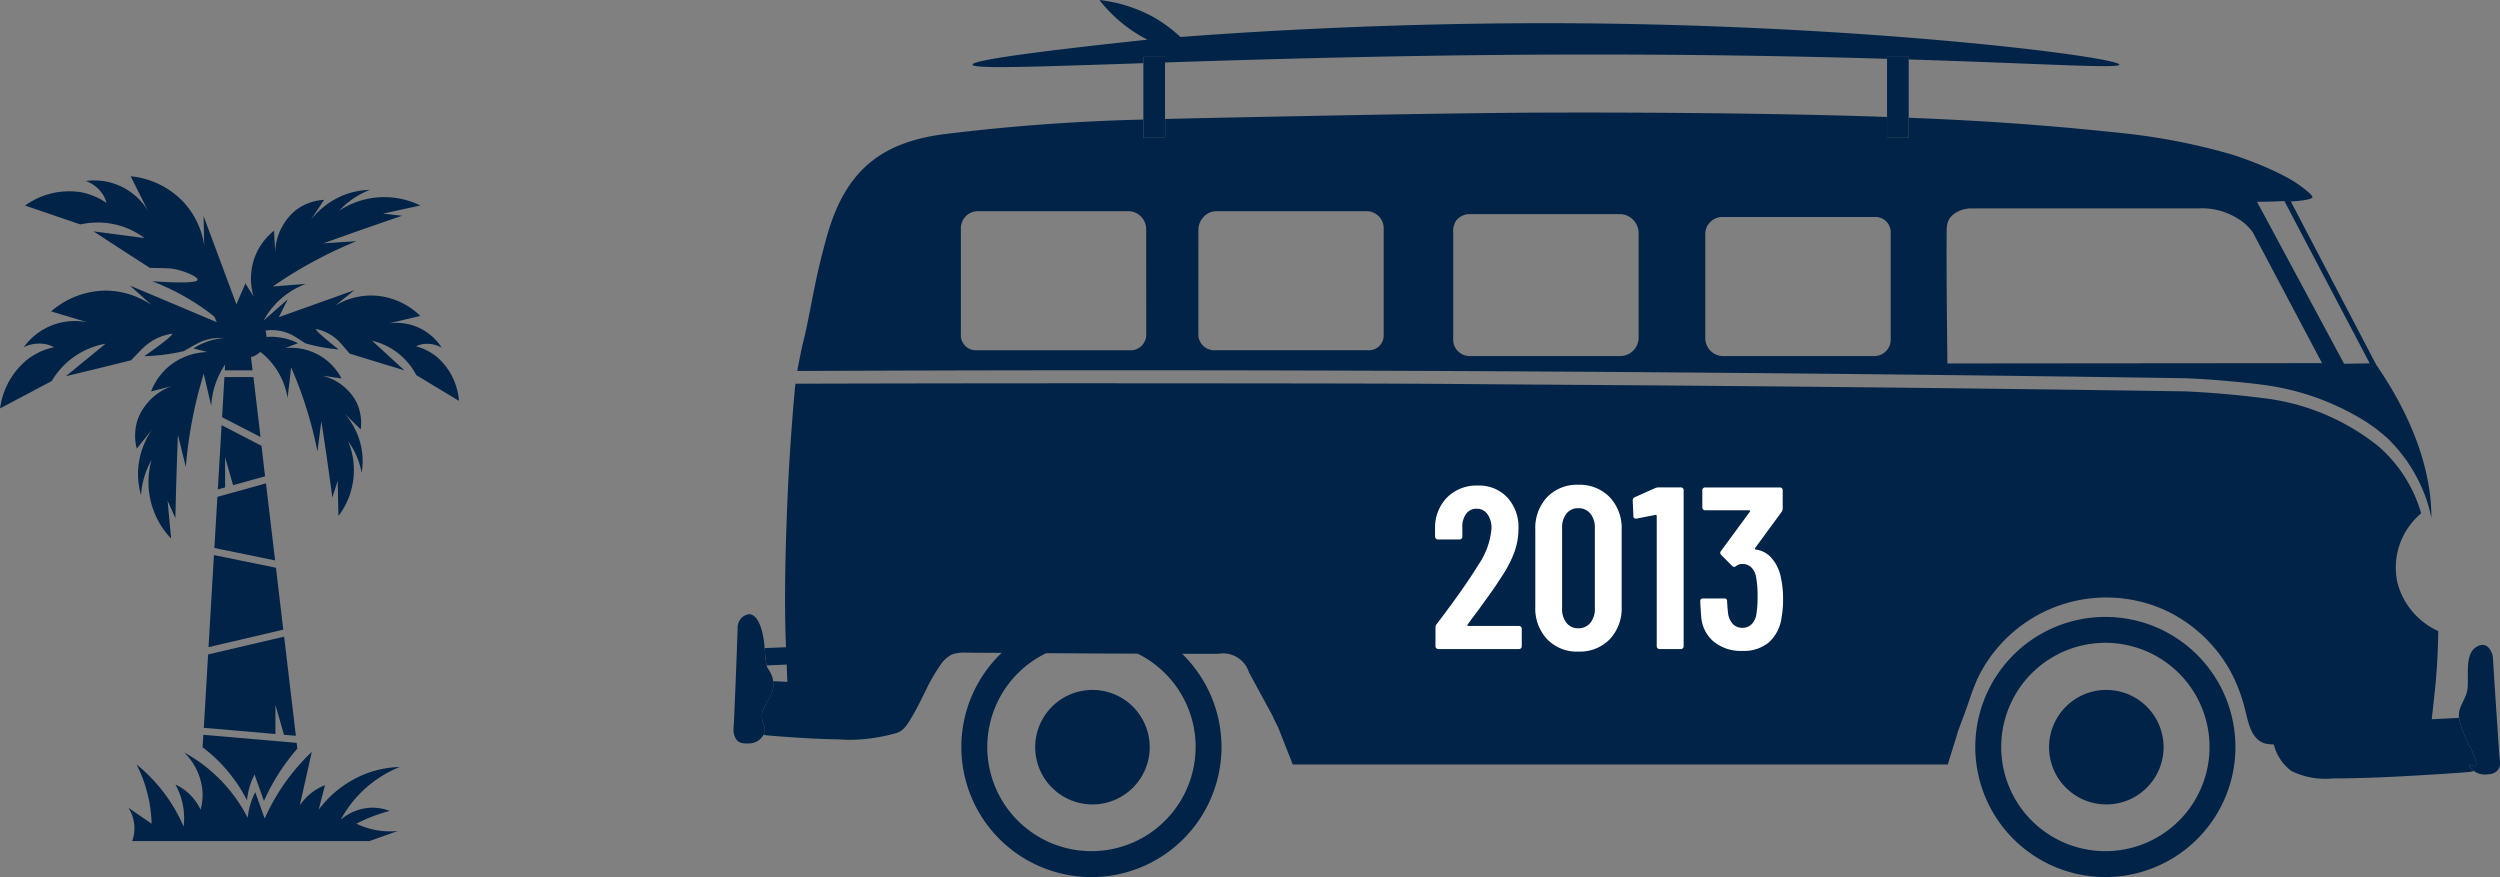 <svg height="49.373" viewBox="0 0 140.74 49.373" width="140.74" xmlns="http://www.w3.org/2000/svg"><rect x="0" y="0" width="140.74" height="49.373" fill="#808080" stroke="none"/><g fill="#002347"><path d="m374.9 83.7a1.425 1.425 0 0 0 -.673.155.882.882 0 0 0 -.382.311v2.408a4.341 4.341 0 0 0 .213 1.619.8.8 0 0 0 .8.48.918.918 0 0 0 .583-.156q.376-.29.375-1.67v-.861a5.757 5.757 0 0 0 -.188-1.791.715.715 0 0 0 -.728-.495z" transform="translate(-281.707 -52.208)"/><path d="m379.586 80.3a.713.713 0 0 0 -.44-.126.671.671 0 0 0 -.7.512 5.688 5.688 0 0 0 -.162 1.587v.653a6.086 6.086 0 0 0 .172 1.785.732.732 0 0 0 .776.476q.606 0 .768-.363v-2.563a5.612 5.612 0 0 0 -.124-1.46 1.017 1.017 0 0 0 -.29-.501z" transform="translate(-280.644 -53.054)"/><path d="m430.23 97.178c.031-.045.26.131.356.059.077-.059.055-.271-.249-.963a5.957 5.957 0 0 1 -.684-1.738q-.768.041-1.537.078c.038-.284.076-.635.12-1.065a36.061 36.061 0 0 0 .248-3.9 4.132 4.132 0 0 1 -2.3-2.737 3.983 3.983 0 0 1 1.341-3.891 7.915 7.915 0 0 0 -2.371-3.742 12.7 12.7 0 0 0 -6.613-2.753c-.211-.029-1.029-.131-2.07-.222-.74-.064-1.486-.115-2.216-.148-11.693-.175-23.555-.3-35.252-.373-8.314-.053-5.244-.073-25.922-.082-7.2 0-13.12.011-17.079.024-.011.088-.021.195-.033.33q-.1 1.058-.176 2.118-.164 2.166-.25 4.337c-.108 2.674-.176 5.373-.074 8.05l-1.2.047c.006.063.011.125.016.187a5.224 5.224 0 0 0 .1.788l1.127-.045q.015.485.035.973l-.8-.041a1.394 1.394 0 0 1 .009.2c-.006.754-.673 1.112-.641 1.837.019.421.255.564.13.9a.805.805 0 0 1 -.038.081 1.227 1.227 0 0 0 .207.036c.751.066 1.5.115 2.255.159q.866.052 1.732.063a8.288 8.288 0 0 0 1.574-.024 9.833 9.833 0 0 0 1.7-.328c.451-.128.673-.561.906-.951.295-.492.537-1.013.793-1.523a9.585 9.585 0 0 1 .793-1.363 1.662 1.662 0 0 1 .642-.585 1.934 1.934 0 0 1 .792-.105l2.012.011a7.322 7.322 0 1 0 10.156.051h2.045a1.53 1.53 0 0 1 1.718 1.041q.667 1.231 1.337 2.462a6.092 6.092 0 0 0 .3.622l.831 2.107h36.873l.557-1.794h-.014c.129-.326.217-.584.289-.765.3-.757.523-1.58.865-2.32a8.04 8.04 0 0 1 10.557-3.8 8.14 8.14 0 0 1 3.63 3.371 9.118 9.118 0 0 1 .848 2.2c.164.622.3 1.521.935 1.849a1.054 1.054 0 0 0 .4.112l.291.027a2.643 2.643 0 0 0 .982 1.482 4.3 4.3 0 0 0 2.345.423h.309c1.28-.012 2.561-.061 3.84-.133 1.13-.063 2.261-.133 3.389-.218a2.462 2.462 0 0 0 .4-.063c-.189-.146-.296-.314-.266-.353zm-71.7-1a5.864 5.864 0 1 1 -8.414-5.283l3.684.021c.49 0 .98 0 1.47.007a5.862 5.862 0 0 1 3.263 5.253z" transform="translate(-291.222 -54.123)"/><path d="m370.266 80.3a.713.713 0 0 0 -.44-.126.671.671 0 0 0 -.7.512 5.685 5.685 0 0 0 -.162 1.587v.653a6.08 6.08 0 0 0 .172 1.785.733.733 0 0 0 .777.476c.4 0 .659-.121.767-.363v-2.563a5.612 5.612 0 0 0 -.124-1.46 1.017 1.017 0 0 0 -.29-.501z" transform="translate(-282.876 -53.054)"/><path d="m334.423 92c-.032-.725.635-1.083.641-1.837a1.394 1.394 0 0 0 -.009-.2 1.453 1.453 0 0 0 -.066-.294 2.249 2.249 0 0 0 -.244-.449.754.754 0 0 1 -.056-.145 5.228 5.228 0 0 1 -.1-.788c-.005-.062-.01-.124-.016-.187a5.057 5.057 0 0 0 -.182-1.091c-.1-.319-.314-.835-.716-.818a.752.752 0 0 0 -.618.765c-.056 1.744-.2 5.211-.217 5.466a1.656 1.656 0 0 0 -.016.223.9.9 0 0 0 .242.693.727.727 0 0 0 .456.124 1.128 1.128 0 0 0 .56-.082.99.99 0 0 0 .43-.4.8.8 0 0 0 .038-.081c.129-.336-.108-.479-.127-.899z" transform="translate(-291.53 -51.612)"/><path d="m413.492 94.036c-.006-.088-.015-.131-.022-.222-.02-.255-.258-3.717-.361-5.459-.019-.316-.2-.705-.509-.765a.557.557 0 0 0 -.293.04c-.927.376-.469 1.911-.673 2.634-.083.294-.25.558-.361.843a1.307 1.307 0 0 0 -.078.585 5.959 5.959 0 0 0 .684 1.738c.3.692.326.9.249.963-.1.072-.325-.1-.356-.06s.077.207.262.345a1 1 0 0 0 .219.126 1.132 1.132 0 0 0 .563.067.794.794 0 0 0 .452-.135.6.6 0 0 0 .208-.27 1.093 1.093 0 0 0 .016-.43z" transform="translate(-272.764 -51.278)"/><path d="m378.627 77.989q17.631.11 35.264.373h.011c.742.033 1.5.083 2.252.15 1.2.1 2.067.219 2.1.224a14.344 14.344 0 0 1 5.182 1.722 9.509 9.509 0 0 1 1.812 1.289 8.8 8.8 0 0 1 2.194 3.461 8.677 8.677 0 0 1 .271 1.023c.007-1.446-.3-4.553-3.107-8.629l-4.806-9.191c.966-.056 1.2-.17 1.214-.232v-.016c0-.047-.046-.131-.35-.382a7.182 7.182 0 0 0 -1.346-.861c-.537-.276-.966-.455-1.187-.547-.28-.117-.55-.219-.632-.25-.178-.067-.393-.146-.636-.229-.146-.051-.273-.093-.373-.125a35.67 35.67 0 0 0 -4.767-1.03c-.828-.119-1.588-.2-3.106-.348-1.471-.147-2.614-.237-3.267-.289-.72-.056-1.831-.139-3.192-.218 0 0-.878-.052-1.763-.094-.685-.033-1.388-.064-2.1-.092v1.125h-1.218v-1.17c-9.851-.338-21.362-.232-21.362-.232-5.021.051-10.043.152-15.065.253-1.407.027-2.815.056-4.222.094v1.055h-1.228v-1.023a112.82 112.82 0 0 0 -11.261.828c-3.7.491-5.581 2.232-6.573 5.819l-.009.03c-.733 2.651-.858 4.054-1.315 5.895-.073.291-.128.57-.238 1.127-.035.18-.063.327-.086.454q21.458-.095 42.909.036zm40.811-9.6 4.805 9.137-1.445.02-4.898-9.112c.631-.012 1.133-.027 1.538-.045zm-19 1.448a1.114 1.114 0 0 1 .135-.446 1.176 1.176 0 0 1 .281-.291 1.681 1.681 0 0 1 1-.3h12.757a3.82 3.82 0 0 1 2.6.855 3.052 3.052 0 0 1 .447.49q1.948 3.685 3.9 7.367l-21.09.019c-.052-4.238-.061-7.339-.032-7.694zm-13.6.338a1.014 1.014 0 0 1 .11-.389 1.316 1.316 0 0 1 .208-.252.921.921 0 0 1 .671-.249h8.555a.856.856 0 0 1 .892.89v5.968a.924.924 0 0 1 -.892.971h-8.555a1.006 1.006 0 0 1 -.989-.971zm-14.138-.444a.679.679 0 0 1 .149-.288.991.991 0 0 1 .672-.321h8.555a1.079 1.079 0 0 1 1.008 1.034v5.967a1.039 1.039 0 0 1 -1.008.99h-8.555a.926.926 0 0 1 -.874-.99v-5.967a.884.884 0 0 1 .053-.425zm-14.4.239a1.089 1.089 0 0 1 .105-.419 1.15 1.15 0 0 1 .2-.283.978.978 0 0 1 .672-.31h8.555a.968.968 0 0 1 .9 1.011v5.967a.831.831 0 0 1 -.9.849h-8.555a.9.9 0 0 1 -.979-.849zm-2.935 5.967a.88.88 0 0 1 -.961.849h-8.555a.847.847 0 0 1 -.921-.849v-5.967a.939.939 0 0 1 .077-.419.847.847 0 0 1 .174-.283.977.977 0 0 1 .671-.31h8.55a1.016 1.016 0 0 1 .961 1.011z" transform="translate(-290.836 -57.069)"/><path d="m396.547 86.313a7.322 7.322 0 1 0 7.322 7.322 7.321 7.321 0 0 0 -7.322-7.322zm0 13.186a5.864 5.864 0 1 1 5.865-5.863 5.863 5.863 0 0 1 -5.867 5.864z" transform="translate(-278.024 -51.583)"/><path d="m395.8 89.629a3.223 3.223 0 1 0 3.223 3.223 3.224 3.224 0 0 0 -3.223-3.223z" transform="translate(-277.222 -50.789)"/><path d="m349.749 89.629a3.223 3.223 0 1 0 3.224 3.223 3.223 3.223 0 0 0 -3.224-3.223z" transform="translate(-288.249 -50.789)"/><path d="m354.517 61.495v.314c5.713-.187 13.345-.412 22.077-.444 7.416-.026 13.649.094 18.571.239v-.109h1.218v.145c7.7.242 11.843.519 11.857.294.027-.429-14.87-2.353-32.555-2.335-7.519.007-14.672.348-20.3.777a7.92 7.92 0 0 0 -1.536-1.13 8.224 8.224 0 0 0 -3.026-.952 8.233 8.233 0 0 0 2.4 2.071c.1.057.2.11.306.161-8 .852-9.864 1.227-9.85 1.408.017.249 3.6.115 9.618-.084v-.354z" transform="translate(-288.931 -58.293)"/><path d="m385.218 60.876v4.552h1.218v-4.552z" transform="translate(-278.984 -57.674)"/><path d="m352.659 65.429v-4.553h-1.219v4.552z" transform="translate(-287.073 -57.674)"/></g><path d="m2.21-1.378a.042.042 0 0 0 -.013.052.052.052 0 0 0 .052.026h2.851a.15.15 0 0 1 .111.046.15.15 0 0 1 .046.11v.988a.15.15 0 0 1 -.046.111.15.15 0 0 1 -.111.045h-4.541a.15.15 0 0 1 -.111-.046.15.15 0 0 1 -.048-.11v-1.044a.294.294 0 0 1 .065-.2l.51-.68q.507-.676.995-1.378t.83-1.261a4.288 4.288 0 0 0 .754-2.067 1.323 1.323 0 0 0 -.233-.814.722.722 0 0 0 -.6-.3.71.71 0 0 0 -.6.293 1.2 1.2 0 0 0 -.208.773v.507a.15.15 0 0 1 -.046.11.15.15 0 0 1 -.11.046h-1.224a.15.15 0 0 1 -.111-.049.15.15 0 0 1 -.046-.11v-.56a2.408 2.408 0 0 1 .709-1.677 2.334 2.334 0 0 1 1.7-.637 2.171 2.171 0 0 1 1.658.67 2.465 2.465 0 0 1 .63 1.761 3.9 3.9 0 0 1 -.221 1.287 6.211 6.211 0 0 1 -.7 1.365q-.325.52-.774 1.144t-.591.819q-.395.52-.577.78zm6.227 1.521a2.312 2.312 0 0 1 -1.755-.7 2.537 2.537 0 0 1 -.663-1.826v-4.338a2.537 2.537 0 0 1 .663-1.827 2.312 2.312 0 0 1 1.755-.7 2.35 2.35 0 0 1 1.774.7 2.523 2.523 0 0 1 .67 1.827v4.342a2.523 2.523 0 0 1 -.67 1.826 2.35 2.35 0 0 1 -1.774.696zm0-1.313a.841.841 0 0 0 .682-.305 1.232 1.232 0 0 0 .253-.813v-4.524a1.232 1.232 0 0 0 -.253-.812.841.841 0 0 0 -.682-.306.809.809 0 0 0 -.663.306 1.254 1.254 0 0 0 -.247.813v4.524a1.254 1.254 0 0 0 .247.813.809.809 0 0 0 .663.304zm4.329-7.891a.49.49 0 0 1 .2-.039h1.248a.15.15 0 0 1 .111.045.15.15 0 0 1 .045.11v8.789a.15.15 0 0 1 -.045.111.15.15 0 0 1 -.116.045h-1.2a.15.15 0 0 1 -.109-.046.15.15 0 0 1 -.045-.111v-7.331a.086.086 0 0 0 -.02-.052.033.033 0 0 0 -.045-.013l-1.066.208h-.039a.126.126 0 0 1 -.143-.143l-.039-.871a.186.186 0 0 1 .1-.182zm7.085 5.07a5.281 5.281 0 0 1 .117 1.157 5.652 5.652 0 0 1 -.091 1.092 2.26 2.26 0 0 1 -.708 1.365 2.208 2.208 0 0 1 -1.5.481 2.414 2.414 0 0 1 -1.612-.526 2.02 2.02 0 0 1 -.7-1.437q-.026-.286-.052-.832a.138.138 0 0 1 .156-.156h1.2a.138.138 0 0 1 .156.156q.026.442.052.663a1.119 1.119 0 0 0 .273.618.71.71 0 0 0 .533.214.718.718 0 0 0 .52-.2 1.022 1.022 0 0 0 .273-.578 6.394 6.394 0 0 0 .065-1.014 5.61 5.61 0 0 0 -.091-1.1 1 1 0 0 0 -.273-.52.7.7 0 0 0 -.494-.182.57.57 0 0 0 -.351.117.25.25 0 0 1 -.117.052.268.268 0 0 1 -.1-.052l-.623-.627a.162.162 0 0 1 -.052-.117.173.173 0 0 1 .039-.1l1.629-2.218a.036.036 0 0 0 .007-.052.068.068 0 0 0 -.059-.026h-2.47a.15.15 0 0 1 -.111-.045.15.15 0 0 1 -.045-.11v-.975a.15.15 0 0 1 .045-.11.15.15 0 0 1 .111-.045h4.212a.15.15 0 0 1 .111.045.15.15 0 0 1 .046.11v1.027a.372.372 0 0 1 -.065.2l-1.482 2.022q-.052.078.026.091a1.413 1.413 0 0 1 .916.507 2.335 2.335 0 0 1 .509 1.105z" fill="#fff" transform="translate(80.412 36.539)"/><g fill="#002347"><path d="m367.488 342.843 3.418.7-.514-4.339-2.734.76z" transform="translate(-355.419 -311.993)"/><path d="m367.053 350.642 4.031.347v-1.644l.481 1.686.67.058-.661-5.58-4.279 1z" transform="translate(-355.579 -309.668)"/><path d="m367.247 347.337 4.208-.987-.412-3.483-3.49-.713z" transform="translate(-355.508 -310.905)"/><path d="m367.937 334.831-.132 2.263 2.164 1.113-.4-3.375z" transform="translate(-355.302 -313.605)"/><path d="m367.63 340.427.409-.114v-1.693l.449 1.568 1.8-.5-.2-1.715-2.246-1.162z" transform="translate(-355.367 -312.875)"/><path d="m377.457 352.159a6.584 6.584 0 0 1 1.768-1.061 5.843 5.843 0 0 0 -1.838.353 6.062 6.062 0 0 0 -2.724 2.052q.177-.69.354-1.38a3.082 3.082 0 0 0 -1.415 1.132q.337-1.5.672-3.006a11.763 11.763 0 0 0 -2.651 3.751l-.53-1.486a3.93 3.93 0 0 0 -.248.6 4.069 4.069 0 0 0 -.177.849 8.686 8.686 0 0 0 -3.572-3.678 3.457 3.457 0 0 1 1.025 2.157 3.152 3.152 0 0 1 -.105 1.061 2.941 2.941 0 0 0 -.636-.884 2.982 2.982 0 0 0 -.777-.531 4.047 4.047 0 0 1 .424 1.2 3.958 3.958 0 0 1 .034 1.166 9.193 9.193 0 0 0 -2.651-3.5 7.834 7.834 0 0 1 .849 3.338l-1.308-.9a2.149 2.149 0 0 1 .318.85 2.08 2.08 0 0 1 -.105 1.025h13.366c.531-.19 1.061-.378 1.592-.567a4.349 4.349 0 0 1 -2.335-.409 8.48 8.48 0 0 1 .884-.4 8.585 8.585 0 0 1 .991-.318 2.7 2.7 0 0 0 -1.132-.178 2.788 2.788 0 0 0 -1.626.672 6.6 6.6 0 0 1 1.553-1.908z" transform="translate(-356.723 -307.92)"/><path d="m367 350.245a8.783 8.783 0 0 1 .946.829 8.694 8.694 0 0 1 1.556 2.157 4.086 4.086 0 0 1 .424-1.449l.53 1.485a11.743 11.743 0 0 1 1.026-1.838 11.523 11.523 0 0 1 .851-1.1l-.033-.329-5.254-.453z" transform="translate(-355.597 -308.179)"/><path d="m382.107 337.767 2.4 1.449a3.624 3.624 0 0 0 -1.25-2.48 3.276 3.276 0 0 0 -1.162-.594 1.5 1.5 0 0 1 .363-.118 1.648 1.648 0 0 1 1.08.2 3.017 3.017 0 0 0 -2.989-1.366l1.781-.424a4.021 4.021 0 0 0 -2.622-1.147 3.945 3.945 0 0 0 -2.169.567l1.083-.869-4.255 1.518.505-1.006-1.354 1.189.007-.015a4.443 4.443 0 0 1 2.362-2.039l-1.86.144q.445-.308.928-.612a24.848 24.848 0 0 1 3.772-1.935l-1.848.119q.766-.277 1.541-.552 1.454-.513 2.884-1l-1.073-.122 2.1-.457a4.611 4.611 0 0 0 -4.56.287 4.605 4.605 0 0 1 .688-.608 4.658 4.658 0 0 1 1.031-.558 4.315 4.315 0 0 0 -1.455.29 4.439 4.439 0 0 0 -1.876 1.415l.755-1.144a2.937 2.937 0 0 0 -1.56.557 3.183 3.183 0 0 0 -1.192 2.391q-.033-.606-.066-1.209a3.469 3.469 0 0 0 -1.055 1.414 3.53 3.53 0 0 0 -.1 2.282l-.435-.693-.005.019v-.09l-.523 1.213-1.848-4.971.036 1.629a4.638 4.638 0 0 0 -1.128-2.377 4.727 4.727 0 0 0 -3.011-1.492q.48.961.962 1.923a3.535 3.535 0 0 0 -3.485-1.657 1.929 1.929 0 0 1 .994.821 1.7 1.7 0 0 1 .168.415 3.807 3.807 0 0 0 -1.411-.6 4.247 4.247 0 0 0 -3.173.747l3.114 1.063a4.448 4.448 0 0 1 2.164.053 4.4 4.4 0 0 1 1.444.713l-2.863-.375c1.933 1.269 3.175 2.058 3.175 2.058s.55 0 1.076.023c.589.031 1.631.446 1.6.641-.022.131-.552.219-2.554.086a13.114 13.114 0 0 1 2.282 1.131 12.9 12.9 0 0 1 1.218.861l.134.311-4.886-2.06 1.211 1.091a4.633 4.633 0 0 0 -2.5-.807 4.728 4.728 0 0 0 -3.149 1.17l2.06.616a3.538 3.538 0 0 0 -3.6 1.4 1.931 1.931 0 0 1 1.28-.161 1.728 1.728 0 0 1 .417.161 3.8 3.8 0 0 0 -1.4.619 4.252 4.252 0 0 0 -1.63 2.825l2.908-1.54a4.393 4.393 0 0 1 3.029-2.1q-1.117.914-2.235 1.829c2.249-.538 3.676-.9 3.676-.9s.374-.405.754-.768a2.937 2.937 0 0 1 1.562-.725c.066.126-1.575 1.265-1.575 1.265a11.516 11.516 0 0 0 2.221-.283s.58-.346.9-.5a2.752 2.752 0 0 1 1.351-.237 3.679 3.679 0 0 0 -.98.218 3.72 3.72 0 0 0 -.728.363l.793.207a3.533 3.533 0 0 0 -2.145.783 3.48 3.48 0 0 0 -1.031 1.434l1.172-.3a3.183 3.183 0 0 0 -1.919 1.859 2.937 2.937 0 0 0 -.06 1.656l.864-1.065a4.4 4.4 0 0 0 -.783 2.216 4.307 4.307 0 0 0 .161 1.474 4.624 4.624 0 0 1 .594-1.991 4.6 4.6 0 0 0 1.1 4.434q-.1-1.068-.2-2.135c.146.328.293.656.441.984q.029-1.509.081-3.049c.018-.547.038-1.094.06-1.636l.445 1.8a24.733 24.733 0 0 1 .706-4.18c.1-.368.2-.724.3-1.07l.424 1.818a4.607 4.607 0 0 1 .782-2.332l-.019.328h1.563l-.088-.745a1.173 1.173 0 0 0 .522-.292l.105.079a4.111 4.111 0 0 1 1.434 2.512q.1-.858.2-1.718c.134.307.265.624.391.953a22.991 22.991 0 0 1 1.089 3.776l.22-1.7q.117.745.227 1.5.209 1.412.394 2.8.152-.476.3-.953.02.994.042 1.987a4.263 4.263 0 0 0 .549-4.2 4.171 4.171 0 0 1 .431.734 4.322 4.322 0 0 1 .326 1.036 4 4 0 0 0 -.007-1.374 4.07 4.07 0 0 0 -.953-1.957q.454.443.906.89a2.72 2.72 0 0 0 -.229-1.519 2.952 2.952 0 0 0 -1.963-1.51l1.111.156a3.218 3.218 0 0 0 -1.1-1.211 3.264 3.264 0 0 0 -2.057-.5l.708-.274a3.4 3.4 0 0 0 -.708-.259 3.477 3.477 0 0 0 -1.066-.09 1.185 1.185 0 0 0 -.056-.359 2.522 2.522 0 0 1 1.5.249c.265.145.743.467.743.467a9.776 9.776 0 0 0 1.875.346s-1.341-1.046-1.278-1.151a2.517 2.517 0 0 1 1.293.693c.305.327.6.688.6.688s1.2.378 3.084.944l-1.813-1.663a3.731 3.731 0 0 1 1.255.552 3.782 3.782 0 0 1 1.233 1.383zm-9.644-3.315h-.008v-.033z" transform="translate(-358.67 -316.649)"/></g></svg>